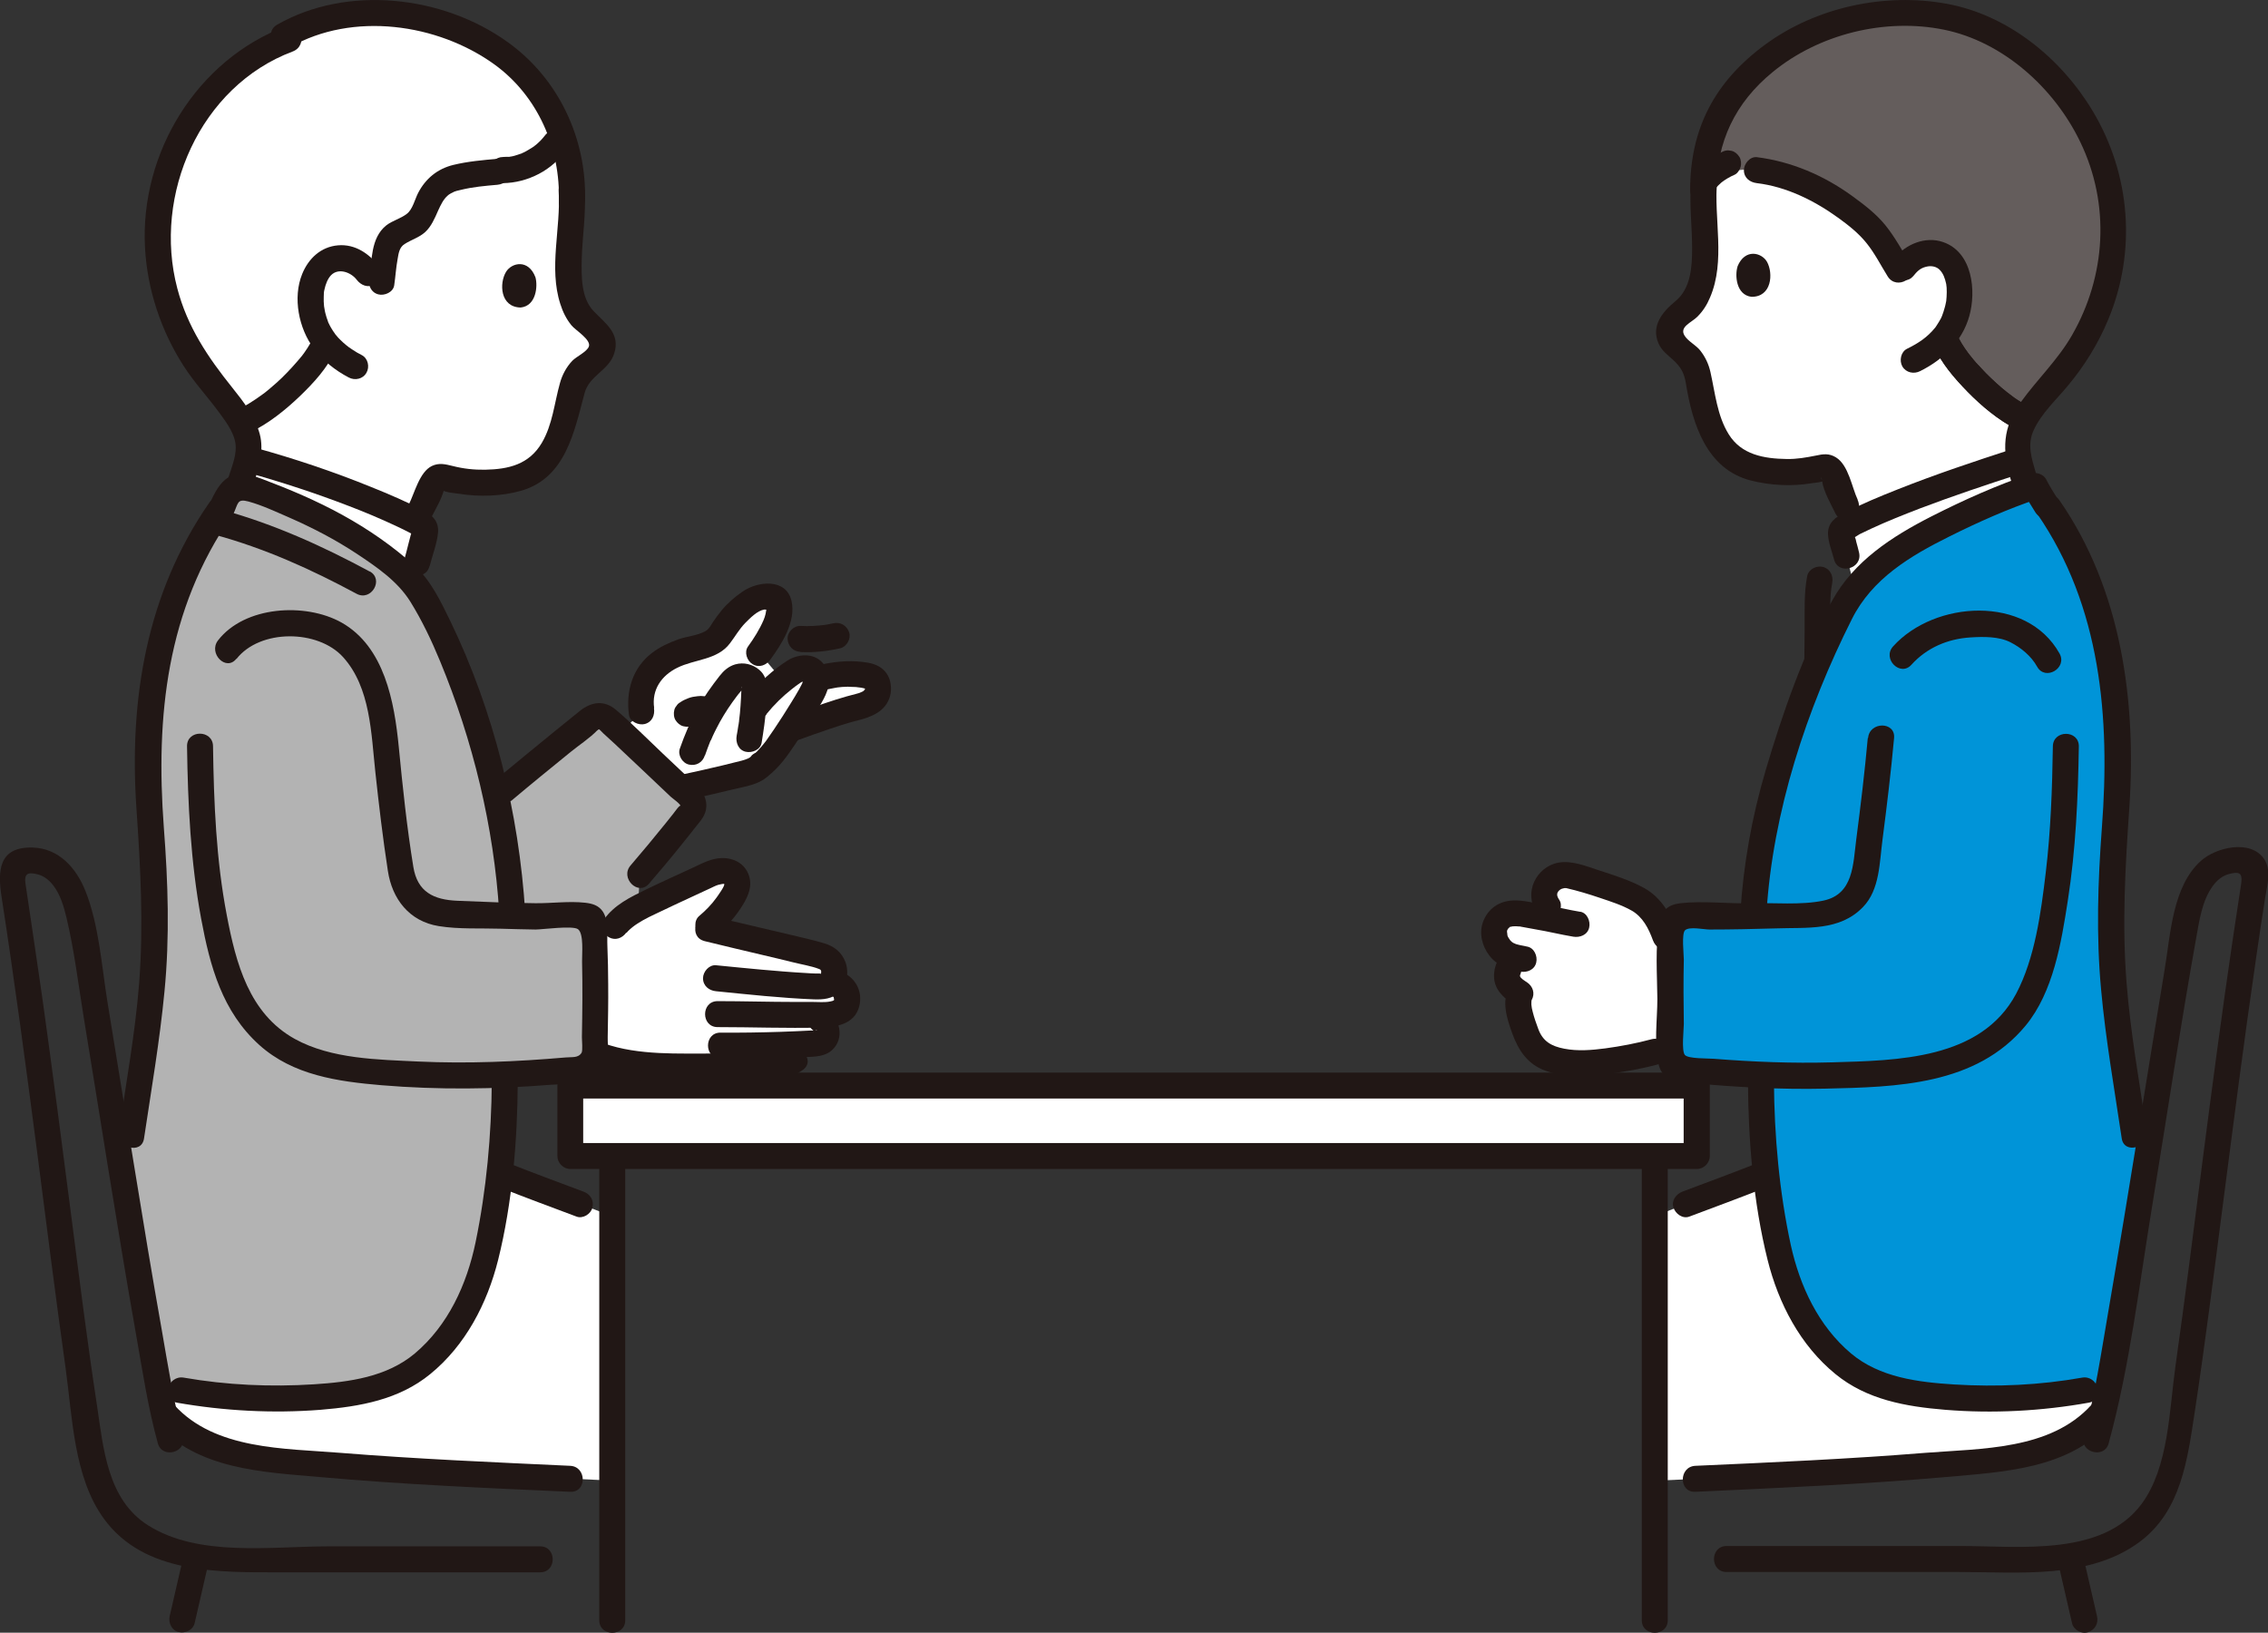 <?xml version="1.0" encoding="UTF-8"?><svg id="_レイヤー_1" xmlns="http://www.w3.org/2000/svg" width="139.69" height="100.56" viewBox="0 0 139.69 100.56"><rect x="0" y="0" width="139.69" height="100.56" fill="#333333" stroke="none"/><defs><style>.cls-1{fill:#0094d8;}.cls-2{fill:#645d5c;}.cls-3{fill:#fff;}.cls-4{fill:#b3b3b3;}.cls-5{fill:#211715;}</style></defs><g id="group"><path class="cls-3" d="M26.22,83.82c-.35.31-.72.58-1.09.82-2.68,1.76-9.67,1.76-14.03.97,0,0-.54-.1-1.32-.24.12.61.23,1.17.33,1.65,1.39,1.64,3.33,2.49,6.52,2.83,6,.69,13.78,1,21.07,1.34,0-2.29,0-4.64,0-6.13,0,0,0-4.67,0-10.15-2.77-1.09-4.21-1.56-7-2.68-.15,1.26-.32,2.43-.48,3.45-.57,3.74-2.02,6.28-3.8,7.93-.07.07-.15.13-.22.2Z"/><path class="cls-3" d="M113.38,83.88c-1.9-1.63-3.48-4.25-4.07-8.18-.16-1.02-.33-2.2-.48-3.45-2.76,1.11-4.2,1.58-6.92,2.65v16.3c7.27-.34,15.01-.65,20.99-1.33,3.25-.35,5.21-1.23,6.6-2.93.1-.47.2-.99.31-1.57-.82.15-1.38.25-1.38.25-4.36.79-11.35.78-14.03-.97-.35-.23-.69-.49-1.03-.77Z"/><path class="cls-4" d="M40.18,53.18c.87-1.01,1.68-2.08,2.42-3.2.19-.29.14-.67-.11-.9-1.36-1.27-4.1-3.9-5.13-4.82-.26-.23-.64-.24-.91-.02-1.16.93-4.01,3.25-5.53,4.53l-.4.33c.46,2.03.78,4,.93,5.73l.09,1.4v.2c1.49.04,2.94.05,4.51,0,.24,0,.47.09.49.41,0,.07,0,.14.01.22.59,0,1.33,0,1.33,0,.22-.34.87-.83,1.42-1.12.02-.48.09-1.87.09-1.87.27-.29.53-.58.79-.88Z"/><path class="cls-3" d="M40.91,55.15c.97-.45,2.08-.96,2.84-1.32.23-.11.6-.21.95-.16.25.04.45.15.58.37.18.3.13.61-.03.92-.44.85-1.07,1.6-1.83,2.18,2.33.59,4.82,1.11,7.12,1.72.41.11.75.36.82.85.04.27-.04.59-.15.73-.02.03-.04.05-.07.08l.35.08c.37.1.56.4.6.54.08.35.1.73-.15.99-.25.25-.58.34-.94.35l-.96.04c.23.15.47.31.47.31.18.12.42.45.39.79-.04.51-.38.62-.56.64-.42.03-.91.05-1.43.07,0,.46,0,.98,0,.98-.23.23-.58.27-.91.28-1.62.08-5.5.11-6.05.1-1.53-.03-3.69-.2-5.32-.81.05-2.67.11-5.08-.06-7.75l1.33-.07c.21-.32.78-.77,1.31-1.06.35-.19.99-.5,1.72-.84Z"/><path class="cls-3" d="M52.94,41.53c-.92-.08-1.55,0-2.46.23l-.22.08c0-.23-.09-.45-.28-.59-.36-.25-.93,0-1.12.14-.25.19-.47.35-.67.51-.6-.71-1.41-1.69-1.41-1.69.41-.55.75-1.14,1.02-1.77.14-.31.26-.64.23-1-.02-.23-.06-.39-.15-.51-.06-.07-.15-.13-.26-.16-.36-.11-.84-.04-1.1.12-.89.53-1.46,1.14-1.92,1.86-.15.23-.29.48-.51.66-.33.27-.8.36-1.24.48-.95.25-1.94.62-2.57,1.29s-.9,1.66-.74,2.63c0,0-.63.64-1.26,1.27,1.07.99,2.57,2.43,3.66,3.45,1.29-.27,2.57-.57,3.84-.89.41-.1.84-.22,1.09-.52.42-.3.96-1.02,1.25-1.44.12-.17.32-.48.56-.84h.14c1.02-.36,2.75-1.01,4.24-1.38.15-.04.43-.16.55-.23.35-.21.51-.59.48-.92-.06-.57-.42-.72-1.13-.79Z"/><path class="cls-5" d="M38.58,57.46c-.07.09.09-.1.11-.12.08-.08.17-.16.27-.24.2-.16.42-.29.64-.42.24-.14.5-.26.75-.38.77-.37,1.54-.73,2.32-1.09.37-.17.73-.34,1.1-.51.15-.07.3-.15.46-.2.05-.02.36-.08.37-.06.09.08-.41.76-.48.86-.3.42-.67.79-1.06,1.12-.33.28-.29.85,0,1.13.33.33.8.28,1.13,0,.53-.45,1-.97,1.39-1.55.41-.61.8-1.32.55-2.07s-.94-1.1-1.68-1.08c-.63.01-1.19.32-1.75.58-.97.45-1.95.89-2.92,1.36s-1.95.95-2.58,1.84c-.25.35-.06.89.29,1.09.4.23.84.07,1.09-.29h0Z"/><path class="cls-5" d="M43.38,57.96c1.21.3,2.42.58,3.64.87.6.14,1.19.28,1.79.43.51.13,1.18.24,1.61.41.1.04.14.05.16.16,0,.06-.04.22.04.11-.05.06-.07.02-.13.02-.08,0-.16,0-.24,0-.2,0-.39-.02-.59-.03-.92-.05-1.84-.13-2.76-.21s-1.86-.18-2.8-.27c-.43-.04-.8.4-.8.8,0,.47.37.76.8.8,2,.2,4.01.42,6.02.5.57.02,1.14-.02,1.58-.44.48-.46.6-1.25.37-1.86s-.7-.97-1.3-1.15c-.69-.21-1.4-.36-2.1-.53-1.62-.39-3.24-.75-4.85-1.15-1-.25-1.43,1.29-.43,1.54h0Z"/><path class="cls-5" d="M51.29,61.37s.01,0,0-.01c.07.08.08.08.04.03.05.09.05.08,0-.03.02.05.03.09.03.14.02.05.02.09,0,.13.04-.07.05-.08.02-.04-.06.05-.16.08-.24.09-.34.07-.74.03-1.09.03s-.72,0-1.08,0c-1.59,0-3.18-.05-4.77-.05-1.03,0-1.03,1.6,0,1.6,2.11,0,4.22.08,6.34.03.97-.03,2.09-.2,2.38-1.3.25-.96-.27-1.86-1.19-2.17-.98-.33-1.4,1.22-.43,1.54h0Z"/><path class="cls-5" d="M50.1,63.52c-.12-.09-.02.05.01.11,0,0-.04-.07,0-.06.02,0-.07.08.02-.03l.07-.06c-.06.03-.06.03,0,0,.06-.02.07-.03.03-.02-.07.02-.03.01.11-.01-.06.05-.32.02-.4.02-.61.03-1.23.06-1.84.08-1.24.04-2.48.06-3.72.05-1.03-.01-1.03,1.59,0,1.6,1.57.02,3.14-.02,4.71-.09.69-.03,1.59.07,2.14-.42.83-.74.49-1.97-.3-2.57-.35-.26-.89-.06-1.09.29-.24.41-.06.83.29,1.09h0Z"/><path class="cls-5" d="M48.34,64.74c-.25.2-1.13.08-1.45.09-.57.02-1.14.03-1.71.04-.97.01-1.95.03-2.92.02-2.13,0-4.75-.1-6.54-1.39-.84-.6-1.64.78-.81,1.38,2.04,1.47,5.02,1.61,7.44,1.61,1.12,0,2.24-.01,3.36-.03,1.19-.02,2.77.19,3.76-.58.81-.63-.33-1.76-1.13-1.13h0Z"/><path class="cls-5" d="M31.48,49.33c1.21-1.02,2.44-2.02,3.67-3.02.53-.43,1.15-.83,1.62-1.31.12-.12.2-.07.08-.11.09.03.23.21.3.27.24.22.47.43.71.65,1.16,1.08,2.3,2.18,3.45,3.26.13.12.58.42.62.59-.03-.17-.38.36-.45.44-.16.2-.31.39-.47.59-.71.88-1.43,1.75-2.17,2.61-.67.77.46,1.91,1.13,1.13s1.33-1.56,1.97-2.36c.32-.39.63-.79.94-1.18.29-.36.59-.69.62-1.17.06-.81-.53-1.28-1.07-1.79s-1.07-1.01-1.6-1.51c-.95-.9-1.89-1.85-2.89-2.7-.73-.62-1.52-.5-2.23.07-.49.39-.97.79-1.46,1.18-1.31,1.07-2.62,2.14-3.92,3.22-.79.66.35,1.79,1.13,1.13h0Z"/><path class="cls-5" d="M40.29,43.6c-.16-1.12.45-1.99,1.42-2.47,1.08-.54,2.47-.47,3.25-1.51.32-.42.57-.87.94-1.25.3-.3.74-.76,1.18-.83.05,0,.31.02.31.02-.08-.02-.13-.07-.16-.14-.05-.1-.05-.09-.02.03-.03.27-.07.48-.18.74-.25.58-.59,1.12-.96,1.63-.25.35-.06.89.29,1.09.4.24.84.06,1.09-.29.71-.97,1.59-2.35,1.3-3.61-.33-1.42-2.09-1.22-3.02-.57-.48.33-.92.71-1.29,1.16-.18.22-.36.46-.52.7-.14.21-.24.44-.47.57-.49.28-1.15.32-1.68.51-.58.21-1.13.46-1.62.84-1.2.92-1.61,2.35-1.41,3.81.06.43.61.66.98.56.46-.13.62-.55.56-.98h0Z"/><path class="cls-5" d="M42.67,44.65c.09-.07.19-.13.3-.17l-.19.08c.12-.05.24-.08.36-.1l-.21.03c.15-.02.29-.02.44,0l-.21-.03c.13.02.25.05.38.09.19.07.45.02.62-.08s.32-.29.37-.48c.05-.2.04-.43-.08-.62s-.27-.3-.48-.37-.4-.1-.6-.12c-.14-.02-.28-.02-.41,0-.19.02-.38.05-.56.12s-.36.15-.51.26c-.09.05-.17.12-.22.21-.07.08-.12.17-.14.27-.05.19-.03.45.08.62s.27.32.48.37.45.05.62-.08h0Z"/><path class="cls-5" d="M43.42,46.53c.11-.31.22-.61.34-.91.03-.09,0,0,0,.02.01-.03.03-.07.05-.1.03-.07.06-.14.09-.21.07-.16.15-.31.23-.47.28-.56.61-1.09.97-1.6.09-.13.18-.25.28-.38.02-.03.05-.06.07-.09-.01.01-.06.08,0,0s.12-.15.18-.22c.02-.02.04-.04.06-.07.02-.03.04-.08,0,0-.04.06-.04.02.01,0,.02-.01.06-.03.08-.05.06-.05-.03.01-.05.02.02,0,.12-.03.02-.01-.12.02.03,0,.03,0h-.07s.05,0,.07.01c0,0-.13-.05-.04,0,.08.03-.03-.02-.04-.03.11.09-.06-.1,0,.02,0,0-.06-.15-.04-.07.03.09-.02-.1,0-.1.02,0,0,.24,0,.26-.01.31-.03.61-.05.92s-.05.61-.09.91c0,.03,0,.06-.01.1,0-.07.01-.1,0-.01-.01.08-.02.17-.04.25-.03.2-.06.4-.1.6-.07.41.11.88.56.98.39.09.91-.12.98-.56.12-.73.23-1.47.28-2.21s.24-1.71-.42-2.27c-.41-.35-.96-.49-1.49-.34-.41.12-.71.39-.96.71-.5.64-.97,1.3-1.36,2-.44.79-.79,1.63-1.09,2.48-.14.4.16.89.56.98.45.1.84-.13.98-.56h0Z"/><path class="cls-5" d="M47.21,43.98c.46-.57,1-1.1,1.55-1.53.13-.1.34-.27.51-.38.06-.04.12-.08.19-.1-.02,0-.1.04-.01.01.06-.02.15-.08.07-.03h.04s.05,0,.01-.01h-.03c.1.03.1.02,0-.03,0,0-.08-.07-.1-.09,0,0,.09.14.01.01.02.03,0,.1.01.04.03-.09,0,.05,0,.05-.04.08-.02.08,0,0-.01.04-.03.09-.04.14,0,.08.09-.19.03-.06-.02.04-.04.08-.06.13-.06.11-.12.23-.18.34-.16.28-.32.55-.49.82-.34.55-.68,1.09-1.04,1.62-.16.24-.32.47-.49.71-.08.11-.21.27-.36.44-.07.08-.15.17-.23.25-.04.04-.27.23-.14.14-.35.26-.52.69-.29,1.09.2.34.75.55,1.09.29.71-.53,1.23-1.27,1.72-2,.42-.62.82-1.24,1.21-1.88.36-.59.82-1.23.87-1.94.05-.66-.3-1.32-.94-1.56-.52-.19-1.17-.06-1.63.24-.9.58-1.73,1.34-2.4,2.17-.27.33-.33.8,0,1.13.28.28.86.34,1.13,0h0Z"/><path class="cls-5" d="M46.28,46.56s-.06.07-.09.09c.08-.06.08-.06,0,0-.06.03-.12.07-.18.1.16-.08-.1.03-.13.04-.07.02-.14.04-.2.06-.39.1-.78.19-1.17.29-.81.19-1.62.38-2.43.55-.41.09-.69.59-.56.98.14.43.55.65.98.56.87-.19,1.73-.39,2.6-.6.77-.19,1.75-.3,2.3-.94.27-.32.33-.82,0-1.13-.3-.28-.84-.34-1.13,0h0Z"/><path class="cls-5" d="M50.68,42.53c.24-.06.48-.12.73-.16.06-.01.11-.02.17-.03-.06,0-.06,0,0,0,.1-.01.19-.02.29-.03.23-.02.46-.02.69,0,.09,0,.19,0,.28.02.03,0,.37.05.19.02.09.02.17.04.26.06.16.03-.1-.08.02,0,.11.08-.1-.14.03.03-.07-.1-.09-.11-.04-.04-.04-.11-.05-.13-.02-.04.04.15.03-.13,0,.03,0,.09,0,.09,0,0,0,.05-.02.09-.04.14.03-.08.03-.08-.02,0,.05-.06.05-.06-.02.01-.07.06-.08.07-.02.02-.02.01-.05.03-.07.04-.03.01-.25.11-.1.05-.09.03-.17.06-.26.08-.2.05-.4.11-.6.16-.44.13-.88.26-1.31.41-.75.25-1.5.52-2.24.79-.41.15-.68.55-.56.98.11.39.58.7.98.56.69-.25,1.38-.5,2.07-.73.4-.14.81-.27,1.22-.39.36-.11.74-.18,1.1-.31.43-.16.82-.36,1.11-.73s.41-.84.34-1.31c-.05-.41-.24-.76-.57-1.01s-.73-.33-1.14-.38c-.97-.12-1.93,0-2.87.23-.42.11-.67.57-.56.98s.56.67.98.56h0Z"/><path class="cls-5" d="M49.3,40.16c.82.04,1.64-.05,2.44-.23.41-.09.69-.59.56-.98-.14-.43-.55-.66-.98-.56-.25.06-.5.1-.75.13l.21-.03c-.49.06-.98.09-1.47.06-.42-.02-.82.38-.8.8.02.45.35.78.8.8h0Z"/><path class="cls-4" d="M13.58,31.36c-2.52,3.57-3.5,6.62-4.1,10.19-.74,4.4-.32,7.28,0,12.08.13,1.92.05,4.44-.12,6.93-.1,1.48-.73,5.71-1.27,9.34,0,0-.29.73-.67,1.71.83,5.11,1.71,10.34,2.36,13.78.81.14,1.32.24,1.32.24,4.36.79,11.35.78,14.03-.97,2.34-1.53,4.4-4.33,5.1-8.95.39-2.57.88-6.08.84-9.49,1.65-.07,3.32-.2,5.13-.38.16-.02.4-.22.4-.47.05-2.96.13-5.57-.07-8.52-.02-.33-.25-.42-.49-.41-1.57.05-3.02.04-4.5,0v-.2s-.1-1.4-.1-1.4c-.54-6.06-3.2-15.14-6.1-19.06-.02-.02-.03-.04-.05-.06-3.06-2.8-6.34-4.36-10.17-5.73-.43-.15-.92.06-1.1.48-.07.15-.06.21-.33.76"/><path class="cls-5" d="M111.31,35.47c-.21,1.07-.15,2.19-.16,3.28s-.02,2.21-.03,3.32c0,1.03,1.59,1.03,1.6,0s.02-2.13.03-3.19c0-.97-.09-2.02.1-2.98.08-.42-.12-.86-.56-.98-.39-.11-.9.13-.98.56h0Z"/><path class="cls-1" d="M126.06,31.15c-.25-.4-.48-.72-.71-1.21-1.13.37-7.57,2.84-9.99,5.16-.68.65-1.58,1.77-1.97,2.63-2.46,5.3-4.79,11.5-5.29,17.1l-.09,1.4s0,.07-.01.2c-1.48.04-2.93.05-4.5,0-.24,0-.47.09-.49.41-.2,2.95-.12,5.55-.07,8.52,0,.26.24.46.4.47,1.81.18,3.49.31,5.13.38-.04,3.41.45,6.93.84,9.49.7,4.62,2.76,7.42,5.1,8.95,2.68,1.76,9.67,1.76,14.03.97l1.38-.25c.63-3.3,1.46-8.24,2.26-13.15l-.63-2.33c-.54-3.63-1.17-7.86-1.27-9.34-.17-2.49-.25-5.01-.12-6.93.33-4.8.75-7.68,0-12.08-.6-3.57-1.39-6.75-3.91-10.32"/><path class="cls-3" d="M102.9,59.11c.01-.45.03-.9.05-1.36l-.36-.02c-.23-.64-.68-1.52-1.07-1.87-.41-.37-.77-.55-1.37-.8-.97-.4-3.33-1.19-3.83-1.16-.3.02-.59.14-.81.34-.2.18-.42.53-.4.81.02.31.07.55.23.76l.57.89c-.39-.08-.76-.16-1.07-.21-.6-.1-1.62-.39-2.18-.1-.65.33-.77,1.15-.47,1.73.36.68.91.82,1.42.92-.1.02-.16.03-.16.03-.28.05-.61.5-.62,1.05,0,.49.31.74.82,1.08-.38.61.16,1.91.42,2.63.21.6.78,1.2,1.53,1.41.88.25,1.86.31,2.78.2.66-.08,2.11-.26,3.56-.65l.99-.25c-.03-1.87-.07-3.62-.02-5.43Z"/><path class="cls-3" d="M122.95,28.82c-2.96.98-6.8,2.32-9.26,3.61-.1.05-.21.11-.26.22-.05.1-.05.22-.03.33.16.59.17.6.33,1.25l.53,2.1c.36-.47.75-.91,1.09-1.24,2.19-2.09,7.64-4.31,9.52-5-.09-.27-.25-.79-.25-.79-.08-.26-.17-.61-.24-.95l-.19.06c-.39.13-.81.26-1.24.41Z"/><path class="cls-3" d="M16.83,28.74c3.05.92,6.6,2.22,9.06,3.51.1.05.21.11.26.22.05.1.05.22.03.33-.16.59-.32,1.22-.49,1.88l-.37,1.06s-.01-.01-.02-.02c-3.06-2.8-6.34-4.36-10.17-5.73l-.34-.1c.05-.2.08-.33.08-.33.12-.33.25-.83.35-1.26.16.04.26.06.26.06.44.12.89.25,1.35.39Z"/><path class="cls-3" d="M27.29,7.47c-1.42.33-2.98.93-4.62,1.96-7.93,4.96-9.12,14.74-8.64,15.36.69.89,1.3,1.87,1.29,2.79,0,.14-.04.4-.11.7,3.25.88,7.54,2.37,10.44,3.86.11-.36.19-.6.19-.6.01-.04.02-.05.02-.05.52-1,.79-1.76.81-1.81.14-.27.46-.39.74-.28,1.17.44,3.04.44,4.44.08.72-.19,1.43-.62,2.05-1.55.29-.44.54-1.04.75-1.67.31-.95.53-1.96.61-2.54.16-.42.39-.79.73-1.1.53-.47,1.33-.79,1.03-1.72-.12-.35-.38-.63-.69-.84-1.55-1.04-1.38-3.53-1.26-5.33.12-.84.17-1.63.14-2.37.07-1.82-.2-2.89-.76-4.36,0,0-2.95-1.49-7.18-.51Z"/><path class="cls-3" d="M30.66,10.58c-.81.07-2.45.23-3.09.54s-.91.72-1.2,1.31c-.22.45-.35.95-.74,1.29-.41.37-1.06.48-1.44.87-.33.33-.41.8-.49,1.25-.07.43-.15,1.17-.23,1.71-.38-.35-.81-.73-.81-.73-.27-.36-.57-.65-1.03-.81-.52-.18-1.04-.17-1.46.08-.63.37-.99,1.24-1.02,1.99-.05,1.19.25,2.18.88,2.98-.04.09-.07.15-.07.15-.71,1.54-3.07,3.83-4.97,4.73,0,0-.05.03-.13.08-.58-1.08-1.59-2.13-2.22-2.97-1.43-1.9-3.43-5.52-2.84-10.23.32-2.6,1.57-5.15,2.99-6.86,1.83-2.2,3.39-2.99,5.01-3.59l-.34-.19c1.74-1.04,4.06-1.35,5.19-1.38,2.44-.07,4.16.43,5.86,1.17.18.08.36.16.54.24,3.94,1.82,5.15,5.07,5.4,5.75.04.09.07.18.1.27-.66,1.34-2.12,2.21-3.6,2.23l-.31.1Z"/><path class="cls-5" d="M23.36,16.43c-.61-.8-1.48-1.41-2.54-1.32s-1.82.81-2.21,1.77c-.59,1.46-.21,3.35.72,4.59.57.75,1.31,1.34,2.15,1.78.38.2.87.1,1.09-.29.21-.36.1-.89-.29-1.09-.2-.1-.39-.21-.58-.34-.14-.09-.27-.18-.35-.25-.15-.12-.28-.24-.42-.38-.07-.07-.14-.14-.2-.22-.02-.02-.16-.19-.08-.1-.1-.13-.19-.27-.27-.41-.05-.08-.09-.17-.13-.25-.02-.04-.04-.07-.05-.11.03.07.02.05-.01-.04-.06-.16-.11-.32-.15-.48-.02-.08-.04-.17-.05-.25-.01-.06-.02-.11-.03-.17,0,.05,0,.05,0,0-.02-.2-.03-.4-.02-.59,0-.18.01-.33.04-.43.07-.34.2-.68.41-.9.46-.47,1.23-.18,1.58.28.26.34.69.52,1.09.29.34-.2.55-.75.29-1.09h0Z"/><path class="cls-5" d="M32.98,17.08c.15.54.05,1.76-.91,1.86-1.27-.02-1.33-1.5-.9-2.2.35-.57,1.38-.8,1.81.34Z"/><path class="cls-5" d="M26.56,31.88c.27-.53.64-1.14.79-1.73.14-.54-.08.1-.14,0,.13.18.86.23,1.06.26,1.23.2,2.6.16,3.81-.18,2.75-.78,3.28-3.61,3.92-6,.3-1.13,1.49-1.39,1.83-2.46.4-1.24-.55-1.85-1.27-2.61-.78-.82-.75-2.15-.73-3.21.04-1.4.27-2.76.18-4.16-.06-1.02-1.67-1.03-1.6,0,.14,2.28-.62,4.69.1,6.93.15.48.37.93.69,1.32.23.29,1.22.88,1.07,1.3-.12.33-.77.62-1.02.88-.36.38-.62.86-.76,1.37-.35,1.24-.45,2.55-1.12,3.69-.79,1.33-2.04,1.62-3.49,1.65-.69.01-1.33-.06-2-.23-.45-.11-.84-.21-1.28,0-.77.37-1.07,1.69-1.42,2.37-.47.92.91,1.73,1.38.81h0Z"/><path class="cls-5" d="M17.61,1.62c-5.48,2.06-8.99,7.79-8.68,13.62.14,2.59.98,5.12,2.38,7.3.66,1.03,1.5,1.92,2.22,2.91.44.6,1,1.35.99,2.13,0,.57-.25,1.22-.43,1.76-.32.98,1.23,1.4,1.54.43s.64-2.01.37-3.03c-.29-1.08-1-2-1.69-2.86-1.51-1.88-2.77-3.75-3.39-6.12-1.52-5.76,1.4-12.45,7.11-14.59.96-.36.54-1.91-.43-1.54h0Z"/><path class="cls-5" d="M36.03,12.42c.13-3.85-1.62-7.59-4.78-9.84-3.97-2.85-9.86-3.53-14.18-1.06-.89.51-.09,1.89.81,1.38,3.84-2.19,9.06-1.46,12.56,1.06,2.7,1.95,4.09,5.19,3.98,8.46-.03,1.03,1.57,1.03,1.6,0h0Z"/><path class="cls-5" d="M19.28,20.82c-.1.21-.21.41-.34.61-.07.1-.14.21-.21.31-.04.05-.08.11-.12.16-.02.03-.04.05-.06.08.05-.06.06-.07.02-.03-.38.46-.78.9-1.21,1.32-.22.21-.45.42-.68.61-.12.1-.23.2-.35.29-.02.02-.18.14-.08.06-.06.04-.12.09-.18.13-.47.34-.96.65-1.48.9-.38.18-.51.75-.29,1.09.25.39.69.48,1.09.29,1.15-.55,2.18-1.38,3.09-2.25.83-.8,1.67-1.71,2.16-2.77.18-.38.12-.88-.29-1.09-.35-.19-.91-.12-1.09.29h0Z"/><path class="cls-5" d="M30.66,9.78c-.92.08-1.85.16-2.75.38-.97.24-1.7.84-2.16,1.73-.2.39-.33.99-.68,1.27-.39.31-.9.42-1.29.73-.96.78-.86,2.15-1.04,3.26-.07.43.11.86.56.98.38.1.92-.13.98-.56.08-.54.11-1.09.21-1.62.06-.36.11-.72.43-.92.42-.27.9-.4,1.27-.74s.58-.83.79-1.31c.17-.37.33-.71.6-.94.04-.04.1-.08.19-.13.04-.02.32-.15.11-.07.15-.06.32-.11.48-.14.77-.19,1.49-.25,2.28-.32.43-.04.8-.34.8-.8,0-.41-.37-.84-.8-.8h0Z"/><path class="cls-5" d="M30.97,11.28c.78-.01,1.53-.21,2.22-.57s1.26-.88,1.72-1.5c.12-.16.13-.44.08-.62s-.19-.39-.37-.48c-.19-.1-.41-.15-.62-.08s-.35.19-.48.37c-.06.09,0-.02.03-.04-.03.03-.05.07-.08.1-.05.06-.1.11-.15.17-.1.1-.2.2-.31.29-.01,0-.1.07-.1.08,0-.01.14-.1.04-.03-.06.04-.12.09-.19.13-.13.08-.26.16-.39.23-.06.03-.12.06-.18.09-.11.05-.04,0,.03-.01-.03,0-.06.03-.09.04-.14.05-.29.1-.43.14-.07.02-.15.04-.22.05-.03,0-.07.01-.1.02-.03,0-.15.02-.02,0,.14-.02-.01,0-.04,0-.03,0-.07,0-.1,0-.08,0-.17,0-.25.01-.42,0-.82.36-.8.8s.35.81.8.8h0Z"/><path class="cls-5" d="M38.51,99.79v-28.32c0-1.03-1.6-1.03-1.6,0v28.32c0,1.03,1.6,1.03,1.6,0h0Z"/><path class="cls-5" d="M101.12,71.47v28.32c0,1.03,1.6,1.03,1.6,0v-28.32c0-1.03-1.6-1.03-1.6,0h0Z"/><path class="cls-5" d="M12.89,30.96c-3.87,5.58-4.94,12.11-4.49,18.78.25,3.63.45,7.18.17,10.82-.24,3.05-.8,6.1-1.24,9.13-.15,1.01,1.39,1.44,1.54.43.45-3.01.97-6.02,1.26-9.05.33-3.38.22-6.73-.04-10.11-.51-6.86.17-13.4,4.18-19.19.59-.85-.8-1.65-1.38-.81h0Z"/><path class="cls-5" d="M14.39,31.62c.29-.63.21-.92.92-.73.84.23,1.68.63,2.47.97,1.46.64,2.87,1.37,4.2,2.25,1.22.81,2.5,1.68,3.29,2.94.72,1.16,1.31,2.4,1.83,3.66,2.03,4.9,3.32,10.22,3.65,15.52.06,1.02,1.66,1.03,1.6,0-.38-6.14-1.93-12.44-4.62-17.99-.57-1.17-1.2-2.5-2.18-3.38-1.35-1.22-2.87-2.27-4.47-3.15s-3.26-1.58-4.96-2.22-2.4-.21-3.11,1.32c-.43.93.95,1.74,1.38.81h0Z"/><path class="cls-5" d="M22.77,35.2c-2.91-1.57-5.89-2.92-9.09-3.8-.99-.27-1.42,1.27-.43,1.54,3.07.84,5.91,2.12,8.71,3.63.91.49,1.71-.89.81-1.38h0Z"/><path class="cls-5" d="M26.46,34.88c.17-.68.46-1.4.52-2.09.05-.62-.29-1.03-.82-1.31-1.07-.56-2.19-1.04-3.31-1.49-2.34-.95-4.73-1.75-7.16-2.42-.99-.28-1.42,1.27-.43,1.54,2.11.59,4.19,1.27,6.24,2.06.97.37,1.92.77,2.86,1.21.24.11.48.23.72.35.09.05.18.09.27.14.07.04.46.19.12,0-.08-.15-.13-.16-.14-.03-.02.06-.03.12-.05.18-.04.15-.08.31-.12.46-.08.32-.16.64-.25.96-.25,1,1.29,1.43,1.54.43h0Z"/><path class="cls-5" d="M10.89,86.39c2.91.51,5.91.67,8.85.44,2.43-.2,4.83-.62,6.76-2.2,2.17-1.77,3.51-4.35,4.18-7.03.88-3.52,1.19-7.38,1.21-11,0-1.03-1.59-1.03-1.6,0-.02,3.29-.33,6.69-1,9.92-.54,2.59-1.68,5.1-3.74,6.84-1.73,1.45-4.03,1.76-6.22,1.9-2.66.17-5.37.05-8-.41-1.01-.18-1.44,1.36-.43,1.54h0Z"/><path class="cls-5" d="M35.93,73.39c-1.57-.59-3.15-1.17-4.71-1.79-.39-.16-.9.17-.98.56-.11.46.14.82.56.98,1.56.62,3.14,1.2,4.71,1.79.39.15.89-.16.98-.56.1-.46-.14-.83-.56-.98h0Z"/><path class="cls-3" d="M104.5,66.86v4.34H35.12v-4.34h69.38Z"/><path class="cls-5" d="M103.7,66.86v4.34l.8-.8H35.12l.8.8v-4.34l-.8.8h24.72c10.87,0,21.74,0,32.61,0h12.05c1.03,0,1.03-1.6,0-1.6h-25.61c-10.79,0-21.58,0-32.36,0h-11.4c-.43,0-.8.37-.8.8v4.34c0,.43.37.8.8.8h69.38c.43,0,.8-.37.8-.8v-4.34c0-1.03-1.6-1.03-1.6,0Z"/><path class="cls-5" d="M14.56,40.59c1.45-1.86,5.02-1.83,6.57-.12,1.7,1.88,1.73,4.72,1.99,7.1.22,2.03.46,4.06.77,6.07.26,1.72,1.31,3.11,3.14,3.4,1.23.2,2.58.12,3.82.16.71.02,1.43.04,2.14.05.41,0,2.29-.26,2.61-.02.37.28.24,1.52.25,1.99.02.77.02,1.55.02,2.32s-.02,1.56-.03,2.34c0,.2.06.84-.02.96-.21.34-.59.25-.99.29-3.01.26-6.04.39-9.06.25-2.49-.12-5.36-.15-7.61-1.39-2.82-1.56-3.63-4.67-4.19-7.61-.66-3.43-.8-6.94-.85-10.42-.01-1.03-1.61-1.03-1.6,0,.05,3.56.22,7.13.87,10.63.55,2.95,1.3,5.71,3.58,7.77,2.08,1.87,4.84,2.25,7.53,2.48,3.48.29,6.96.25,10.44-.03.98-.08,2.71.16,3.29-.84.34-.59.19-1.45.2-2.09.02-1.09.04-2.18.03-3.27,0-.78-.02-1.56-.05-2.34-.03-.63.09-1.55-.27-2.11-.26-.4-.66-.51-1.1-.56-.99-.11-2.07.04-3.06.03-1.6-.02-3.2-.08-4.8-.15-1.48-.06-2.47-.55-2.72-2.08-.4-2.45-.66-4.94-.9-7.41-.27-2.76-.88-6.16-3.53-7.65-2.22-1.24-5.96-1.02-7.6,1.1-.62.8.5,1.94,1.13,1.13h0Z"/><path class="cls-5" d="M9.61,87.67c2.57,2.83,6.51,2.99,10.07,3.3,5.14.46,10.29.68,15.44.91,1.03.05,1.03-1.55,0-1.6-4.72-.22-9.45-.42-14.17-.8-3.44-.28-7.7-.18-10.21-2.94-.69-.76-1.82.37-1.13,1.13h0Z"/><path class="cls-5" d="M36.66,66.38c.08.09.18.16.28.24.05.04.11.08.17.11.17.08.35.16.54.19.21.03.41.05.62.04.22-.02.45-.05.67-.09.19-.03.39-.21.48-.37.1-.17.14-.42.08-.62s-.18-.38-.37-.48l-.19-.08c-.14-.04-.28-.04-.43,0-.09.02-.19.03-.28.04l.21-.03c-.19.02-.37.04-.56.01l.21.03c-.11-.02-.22-.04-.32-.08l.19.08c-.08-.03-.15-.08-.22-.13l.16.13s-.08-.07-.12-.11c-.13-.15-.38-.23-.57-.23s-.43.09-.57.23-.24.35-.23.57l.03.21c.04.14.11.25.21.35h0Z"/><path class="cls-2" d="M111.55,2.06c-3.85,1.7-5.48,4.62-5.75,5.27-.55,1.33-.85,2.33-.88,3.9.8-.58,2.05-.86,3.28-.75,2.77.32,5.2,1.92,6.82,3.37.9.88,1.14,1.54,2.02,2.89.34-.48.67-.87,1.26-1.06.52-.17,1.04-.13,1.45.13.61.39.94,1.26.95,2,.02,1.18-.31,2.15-.96,2.94.04.09.06.15.06.15.67,1.58,3.05,4.01,4.93,4.91.61-1.05,1.63-2.06,2.28-2.86,1.47-1.84,3.56-5.38,3.12-10.07-.25-2.59-1.41-5.15-2.77-6.9-3.5-4.48-7.16-5.05-9.4-5.18s-4.36.37-6.25,1.18c-.05.02-.11.05-.16.07Z"/><path class="cls-3" d="M124.23,27.34c.01-.51.21-1.02.51-1.53-1.88-.9-4.26-3.33-4.93-4.91,0,0-.02-.05-.06-.15.65-.78.98-1.75.96-2.94-.01-.74-.34-1.61-.95-2-.41-.26-.93-.29-1.45-.13-.35.11-.61.29-.83.52-.15.16-.29.34-.43.53-.87-1.36-1.12-2.01-2.02-2.89-1.61-1.45-4.05-3.06-6.82-3.37-1.22-.11-2.46.17-3.25.73-.08.85-.07,1.78.04,2.78.07,1.78.16,4.26-1.41,5.25-.31.2-.58.47-.71.81-.33.91.46,1.26.97,1.74.34.32.55.7.7,1.11.07.58.25,1.59.53,2.54.19.63.42,1.24.7,1.68.59.95,1.28,1.4,1.99,1.6,1.38.4,3.24.46,4.41.05.28-.1.59.04.72.3.02.04.34,1.08.83,2.09,0,0,.16.41.4,1.03,2.83-1.4,7.12-2.84,10-3.78.08-.03.16-.06.24-.1-.09-.41-.15-.81-.15-1Z"/><path class="cls-5" d="M114.42,30.78c-.36-.76-.56-2.13-1.34-2.61-.42-.26-.79-.21-1.24-.11-.61.12-1.16.22-1.79.21-1.4-.02-2.8-.26-3.58-1.53-.71-1.15-.83-2.53-1.12-3.82-.11-.49-.31-.92-.62-1.32-.26-.34-.75-.57-.97-.92-.35-.55.42-.81.78-1.17s.6-.75.78-1.18c.98-2.27.22-4.86.44-7.23.09-1.03-1.51-1.02-1.6,0-.13,1.41.06,2.79.06,4.2,0,1.16-.08,2.48-1.04,3.26-.79.65-1.5,1.51-1.03,2.59.19.44.54.69.88,1,.51.46.7.82.81,1.48.4,2.48,1.27,5.26,3.98,5.96,1.21.31,2.54.38,3.78.17.2-.03.64-.05.78-.19-.25.24-.25-.56-.15.08s.52,1.36.8,1.94c.44.93,1.82.12,1.38-.81h0Z"/><path class="cls-5" d="M105.72,11.72c0-2.99,1.16-5.4,3.46-7.28,2.86-2.35,6.94-3.35,10.56-2.61s6.78,3.57,8.39,6.92c1.85,3.83,1.59,8.25-.52,11.91-.87,1.51-2.12,2.69-3.14,4.1-1.14,1.58-1.16,2.94-.63,4.76.29.99,1.83.57,1.54-.43-.26-.89-.53-1.72-.12-2.6.48-1.04,1.38-1.86,2.1-2.73,1.03-1.23,1.87-2.59,2.49-4.08,1.75-4.19,1.38-8.93-.95-12.83-1.95-3.26-5.22-5.93-9.01-6.62s-8.01.2-11.16,2.51-4.63,5.22-4.63,8.96c0,1.03,1.6,1.03,1.6,0h0Z"/><path class="cls-5" d="M107.02,16.41c-.17.53-.1,1.75.85,1.87,1.26.02,1.36-1.45.96-2.16-.33-.57-1.35-.83-1.81.28Z"/><path class="cls-5" d="M119.11,21.31c.46,1.06,1.27,1.99,2.07,2.81.88.9,1.89,1.74,3.01,2.32.37.19.89.11,1.09-.29.19-.37.11-.89-.29-1.09-.25-.13-.49-.27-.73-.43-.12-.08-.23-.15-.34-.24-.06-.04-.11-.08-.17-.13,0,0-.19-.15-.07-.05-.49-.38-.94-.8-1.38-1.24-.2-.21-.4-.42-.6-.64-.1-.12-.2-.23-.29-.35-.01-.02-.15-.18-.09-.11s-.09-.11-.1-.13c-.29-.39-.55-.8-.74-1.25-.17-.39-.76-.5-1.09-.29-.4.26-.47.68-.29,1.09h0Z"/><path class="cls-5" d="M117.82,17.03c.25-.31.44-.51.81-.6.34-.09.65,0,.83.18.23.23.33.52.41.88.05.25.04.73,0,1.07.02-.12-.03.14-.03.13-.02.08-.03.17-.06.25-.05.19-.11.37-.18.55.05-.12-.05.11-.05.11-.04.07-.08.14-.12.21-.05.08-.1.16-.15.24-.02.03-.05.07-.07.1.04-.05.04-.04-.02.03-.49.6-1.02.95-1.73,1.3-.39.19-.49.74-.29,1.09.23.39.71.48,1.09.29,1.41-.7,2.59-1.83,3.03-3.38s.21-3.94-1.61-4.57c-1.09-.38-2.3.13-3,.99-.27.34-.33.8,0,1.13.28.28.86.34,1.13,0h0Z"/><path class="cls-5" d="M108.21,11.28c1.83.22,3.55,1.08,5.03,2.15.62.45,1.24.94,1.72,1.54.51.63.88,1.37,1.31,2.06.55.87,1.93.07,1.38-.81-.5-.79-.93-1.61-1.52-2.34s-1.34-1.29-2.08-1.83c-1.73-1.25-3.71-2.1-5.84-2.37-.43-.05-.8.41-.8.8,0,.48.37.75.8.8h0Z"/><path class="cls-5" d="M105.52,11.77c.19-.24.41-.46.65-.65l-.16.13c.26-.2.53-.36.83-.49.17-.07.32-.31.37-.48.05-.19.03-.45-.08-.62s-.27-.32-.48-.37l-.21-.03c-.14,0-.28.04-.4.11-.29.12-.57.29-.82.48-.3.23-.58.48-.82.78-.08.07-.13.16-.17.26-.05.1-.07.2-.07.31,0,.2.09.43.23.57s.35.24.57.23c.2,0,.44-.07.57-.23h0Z"/><path class="cls-5" d="M119.11,21.31c.46,1.06,1.27,1.99,2.07,2.81.88.9,1.89,1.74,3.01,2.32.37.19.89.11,1.09-.29.19-.37.11-.89-.29-1.09-.25-.13-.49-.27-.73-.43-.12-.08-.23-.15-.34-.24-.06-.04-.11-.08-.17-.13,0,0-.19-.15-.07-.05-.49-.38-.94-.8-1.38-1.24-.2-.21-.4-.42-.6-.64-.1-.12-.2-.23-.29-.35-.01-.02-.15-.18-.09-.11s-.09-.11-.1-.13c-.29-.39-.55-.8-.74-1.25-.17-.39-.76-.5-1.09-.29-.4.26-.47.68-.29,1.09h0Z"/><path class="cls-5" d="M125.47,31.64c3.94,5.71,4.5,12.59,3.99,19.32-.25,3.34-.36,6.65-.05,9.99.28,3.07.82,6.12,1.27,9.16.15,1.01,1.69.58,1.54-.43-.45-3.03-1-6.07-1.24-9.13-.29-3.64-.08-7.19.17-10.82.44-6.56-.49-13.4-4.3-18.91-.58-.84-1.97-.04-1.38.81h0Z"/><path class="cls-5" d="M108.8,56.23c.39-6.24,2.46-12.53,5.26-18.1,1.25-2.49,3.58-3.88,5.99-5.08,1.78-.89,3.62-1.71,5.5-2.34l-.9-.37c.21.42.46.81.71,1.21.55.87,1.94.06,1.38-.81-.25-.4-.5-.79-.71-1.21-.15-.3-.58-.47-.9-.37-2.12.71-4.19,1.64-6.18,2.65-2.43,1.24-4.77,2.75-6.12,5.21-1.76,3.22-3.04,6.91-4.08,10.42-.85,2.88-1.37,5.79-1.56,8.79-.06,1.03,1.54,1.02,1.6,0h0Z"/><path class="cls-5" d="M114.5,34.02c-.05-.22-.11-.43-.17-.65-.02-.08-.03-.18-.07-.25-.01-.04-.02-.08-.03-.12-.03-.17-.11-.11-.24.19.07.03.47-.24.55-.29.23-.11.46-.22.69-.33.99-.46,2-.86,3.01-1.25,2.03-.77,4.09-1.46,6.16-2.13.98-.32.56-1.86-.43-1.54-2.37.77-4.74,1.56-7.06,2.48-1.12.44-2.24.91-3.31,1.45-.56.28-1.03.62-1.01,1.32.02.51.24,1.06.37,1.55.25,1,1.79.58,1.54-.43h0Z"/><path class="cls-5" d="M128.23,84.85c-2.58.46-5.24.58-7.86.42-2.23-.14-4.6-.43-6.36-1.91-2.01-1.69-3.15-4.14-3.71-6.67-.71-3.27-1.02-6.74-1.04-10.09,0-1.03-1.61-1.03-1.6,0,.02,3.62.33,7.48,1.21,11,.67,2.68,2.01,5.26,4.18,7.03,1.93,1.58,4.33,2,6.76,2.2,2.94.24,5.94.08,8.85-.44,1.01-.18.58-1.72-.43-1.54h0Z"/><path class="cls-5" d="M104.05,74.93c1.57-.59,3.15-1.17,4.71-1.79.39-.15.7-.54.56-.98-.12-.38-.57-.72-.98-.56-1.56.62-3.14,1.2-4.71,1.79-.39.15-.7.55-.56.98.12.38.56.72.98.56h0Z"/><path class="cls-5" d="M115.04,45.46c-.19,2.09-.44,4.17-.71,6.24-.2,1.52-.16,3.38-2.03,3.77-1.38.29-3.05.12-4.46.16s-2.95-.16-4.34,0c-.78.09-1.15.45-1.29,1.21-.28,1.48-.14,3.19-.13,4.69,0,1.23-.22,2.84.08,4.04.26,1.04,1.16,1.06,2.07,1.14,2.71.25,5.44.4,8.17.34,4.42-.1,9.31-.2,12.36-3.88,1.71-2.07,2.2-5.12,2.6-7.7.49-3.14.63-6.32.68-9.5.01-1.03-1.59-1.03-1.6,0-.04,2.6-.13,5.21-.44,7.79-.29,2.42-.66,5.25-1.82,7.44-2.17,4.07-7.33,4.11-11.35,4.23-2.43.07-4.86-.03-7.28-.22-.34-.03-1.58.01-1.78-.24-.21-.27-.06-1.58-.06-1.9-.02-1.32-.03-2.65,0-3.97,0-.33-.15-1.61.08-1.81.28-.24,1.15-.04,1.5-.04,1.36,0,2.72-.03,4.08-.07,1.91-.07,3.93.18,5.37-1.31,1.05-1.07,1.02-2.78,1.21-4.18.27-2.08.52-4.16.71-6.24.09-1.02-1.51-1.02-1.6,0h0Z"/><path class="cls-5" d="M126.85,40.25c-2.03-3.64-7.71-3.26-10.25-.44-.69.76.44,1.9,1.13,1.13.94-1.04,2.22-1.59,3.62-1.68.8-.05,1.76-.07,2.48.3.65.33,1.28.85,1.64,1.5.5.9,1.88.09,1.38-.81h0Z"/><path class="cls-5" d="M128.8,86.54c-2.51,2.77-6.77,2.67-10.21,2.94-4.71.38-9.44.59-14.17.8-1.03.05-1.03,1.65,0,1.6,5.15-.24,10.31-.46,15.44-.91,3.56-.32,7.5-.48,10.07-3.3.69-.76-.44-1.9-1.13-1.13h0Z"/><path class="cls-5" d="M103.36,57.51c-.43-1.14-1-2.21-2.1-2.82-.86-.47-1.83-.78-2.76-1.08-.77-.25-1.69-.63-2.51-.48-1.38.25-2.17,1.88-1.34,3.08.25.36.7.52,1.09.29.35-.21.53-.74.29-1.09-.14-.21-.2-.41.04-.6.09-.07.18-.09.28-.11.04,0,.08,0,.12,0-.23,0-.06,0,0,0,.7.16,1.39.37,2.07.6s1.35.44,1.95.78c.69.39,1.05,1.1,1.32,1.84.15.4.54.68.98.56.39-.11.71-.58.56-.98h0Z"/><path class="cls-5" d="M97.34,56.16c-.73-.12-1.45-.3-2.19-.43-.65-.11-1.32-.3-1.99-.27-.85.05-1.51.51-1.81,1.3-.27.7-.07,1.51.38,2.09.48.63,1.17.85,1.91.99.41.08.88-.11.98-.56.09-.39-.12-.9-.56-.98-.27-.05-.52-.1-.78-.18.2.06-.03-.02-.08-.05-.06-.04-.15-.11-.04-.02-.07-.06-.13-.12-.19-.19.1.12-.03-.06-.05-.09-.02-.04-.05-.08-.07-.13.04.1.04.11.01.02-.01-.06-.03-.12-.04-.18.04.21.01-.04,0-.09,0-.17-.05.12,0-.03,0-.04.02-.08.03-.12-.04.1-.05.1,0,.02.04-.07.1-.15.01-.04.03-.04.22-.18.07-.09.04-.02.08-.05.12-.07-.1.04-.11.05-.06.03.03,0,.28-.05.06-.03.08,0,.16-.01.24-.01.08,0,.17,0,.25.01.05,0,.1,0,.14.01-.08-.01-.09-.01-.03,0,.31.05.62.12.93.17.78.13,1.54.32,2.32.45.41.07.88-.11.98-.56.09-.39-.12-.91-.56-.98h0Z"/><path class="cls-5" d="M93.23,58.29c-.76.24-1.21,1.05-1.21,1.82,0,.84.58,1.33,1.22,1.78l-.29-1.09c-.48.9-.13,1.95.19,2.84.38,1.05.94,1.9,2.03,2.3s2.33.4,3.47.26,2.35-.34,3.5-.65c.99-.27.57-1.81-.43-1.54-.93.25-1.88.43-2.84.56-.84.11-1.69.18-2.52.02-.79-.15-1.33-.45-1.61-1.23-.13-.35-.25-.69-.34-1.05-.04-.15-.07-.29-.08-.44,0-.11,0-.26.02-.28.22-.4.08-.84-.29-1.09-.12-.08-.4-.24-.43-.38-.02-.08.14-.32.04-.29.98-.3.56-1.85-.43-1.54h0Z"/><path class="cls-5" d="M11.3,95.85c-.28,1.23-.57,2.46-.85,3.69-.09.41.13.89.56.98.41.09.88-.12.98-.56.28-1.23.57-2.46.85-3.69.09-.41-.13-.89-.56-.98-.41-.09-.88.12-.98.56h0Z"/><path class="cls-5" d="M11.27,88.46c-.58-2.13-.92-4.34-1.3-6.51-.6-3.38-1.16-6.77-1.71-10.16s-1.09-6.71-1.64-10.07c-.36-2.22-.52-4.74-1.36-6.85-.56-1.41-1.64-2.63-3.26-2.67-2.07-.05-2.16,1.4-1.9,3.06.8,5.17,1.49,10.36,2.17,15.56.58,4.48,1.14,8.96,1.77,13.44.42,3.01.5,6.73,2.36,9.28,2.48,3.41,7.08,3.3,10.86,3.3h16.01c1.03,0,1.03-1.6,0-1.6h-13.06c-3.5,0-7.98.68-11.1-1.3-2.5-1.59-2.74-4.73-3.14-7.4-.58-3.8-1.06-7.61-1.55-11.41-.59-4.57-1.18-9.14-1.82-13.71-.33-2.33-.69-4.66-1.03-6.99-.09-.63.14-.74.78-.57.4.11.71.38.95.7.42.56.63,1.27.79,1.94.48,2.01.73,4.09,1.06,6.12.5,3.05.99,6.1,1.48,9.14.57,3.5,1.14,7,1.76,10.49.39,2.21.73,4.47,1.33,6.64.27.99,1.82.57,1.54-.43h0Z"/><path class="cls-5" d="M126.77,96.28c.28,1.23.57,2.46.85,3.69.09.41.58.69.98.56.43-.14.66-.55.56-.98-.28-1.23-.57-2.46-.85-3.69-.09-.41-.58-.69-.98-.56-.43.14-.66.55-.56.98h0Z"/><path class="cls-5" d="M129.88,88.88c1.31-4.79,1.89-9.85,2.7-14.75.89-5.44,1.71-10.89,2.68-16.32.2-1.1.36-2.35,1.05-3.27.24-.32.55-.59.95-.7.65-.18.87-.09.78.57-.17,1.19-.37,2.38-.54,3.57-.67,4.55-1.27,9.1-1.86,13.66-.54,4.17-1.06,8.34-1.65,12.5-.38,2.69-.41,6.22-2.08,8.48-2.41,3.26-7.53,2.6-11.05,2.6h-14.52c-1.03,0-1.03,1.6,0,1.6h14.33c3.64,0,8.01.46,11.12-1.86,2.56-1.91,2.94-5.08,3.39-8.01.63-4.14,1.15-8.29,1.69-12.44.67-5.16,1.33-10.32,2.08-15.46.18-1.27.37-2.53.57-3.79.12-.75.4-1.68-.08-2.37-.84-1.21-2.95-.7-3.87.12-1.77,1.57-1.88,4.54-2.25,6.73-.52,3.13-1.02,6.26-1.53,9.38-.63,3.89-1.27,7.79-1.94,11.68-.44,2.55-.82,5.16-1.51,7.66-.27.99,1.27,1.42,1.54.43h0Z"/></g></svg>